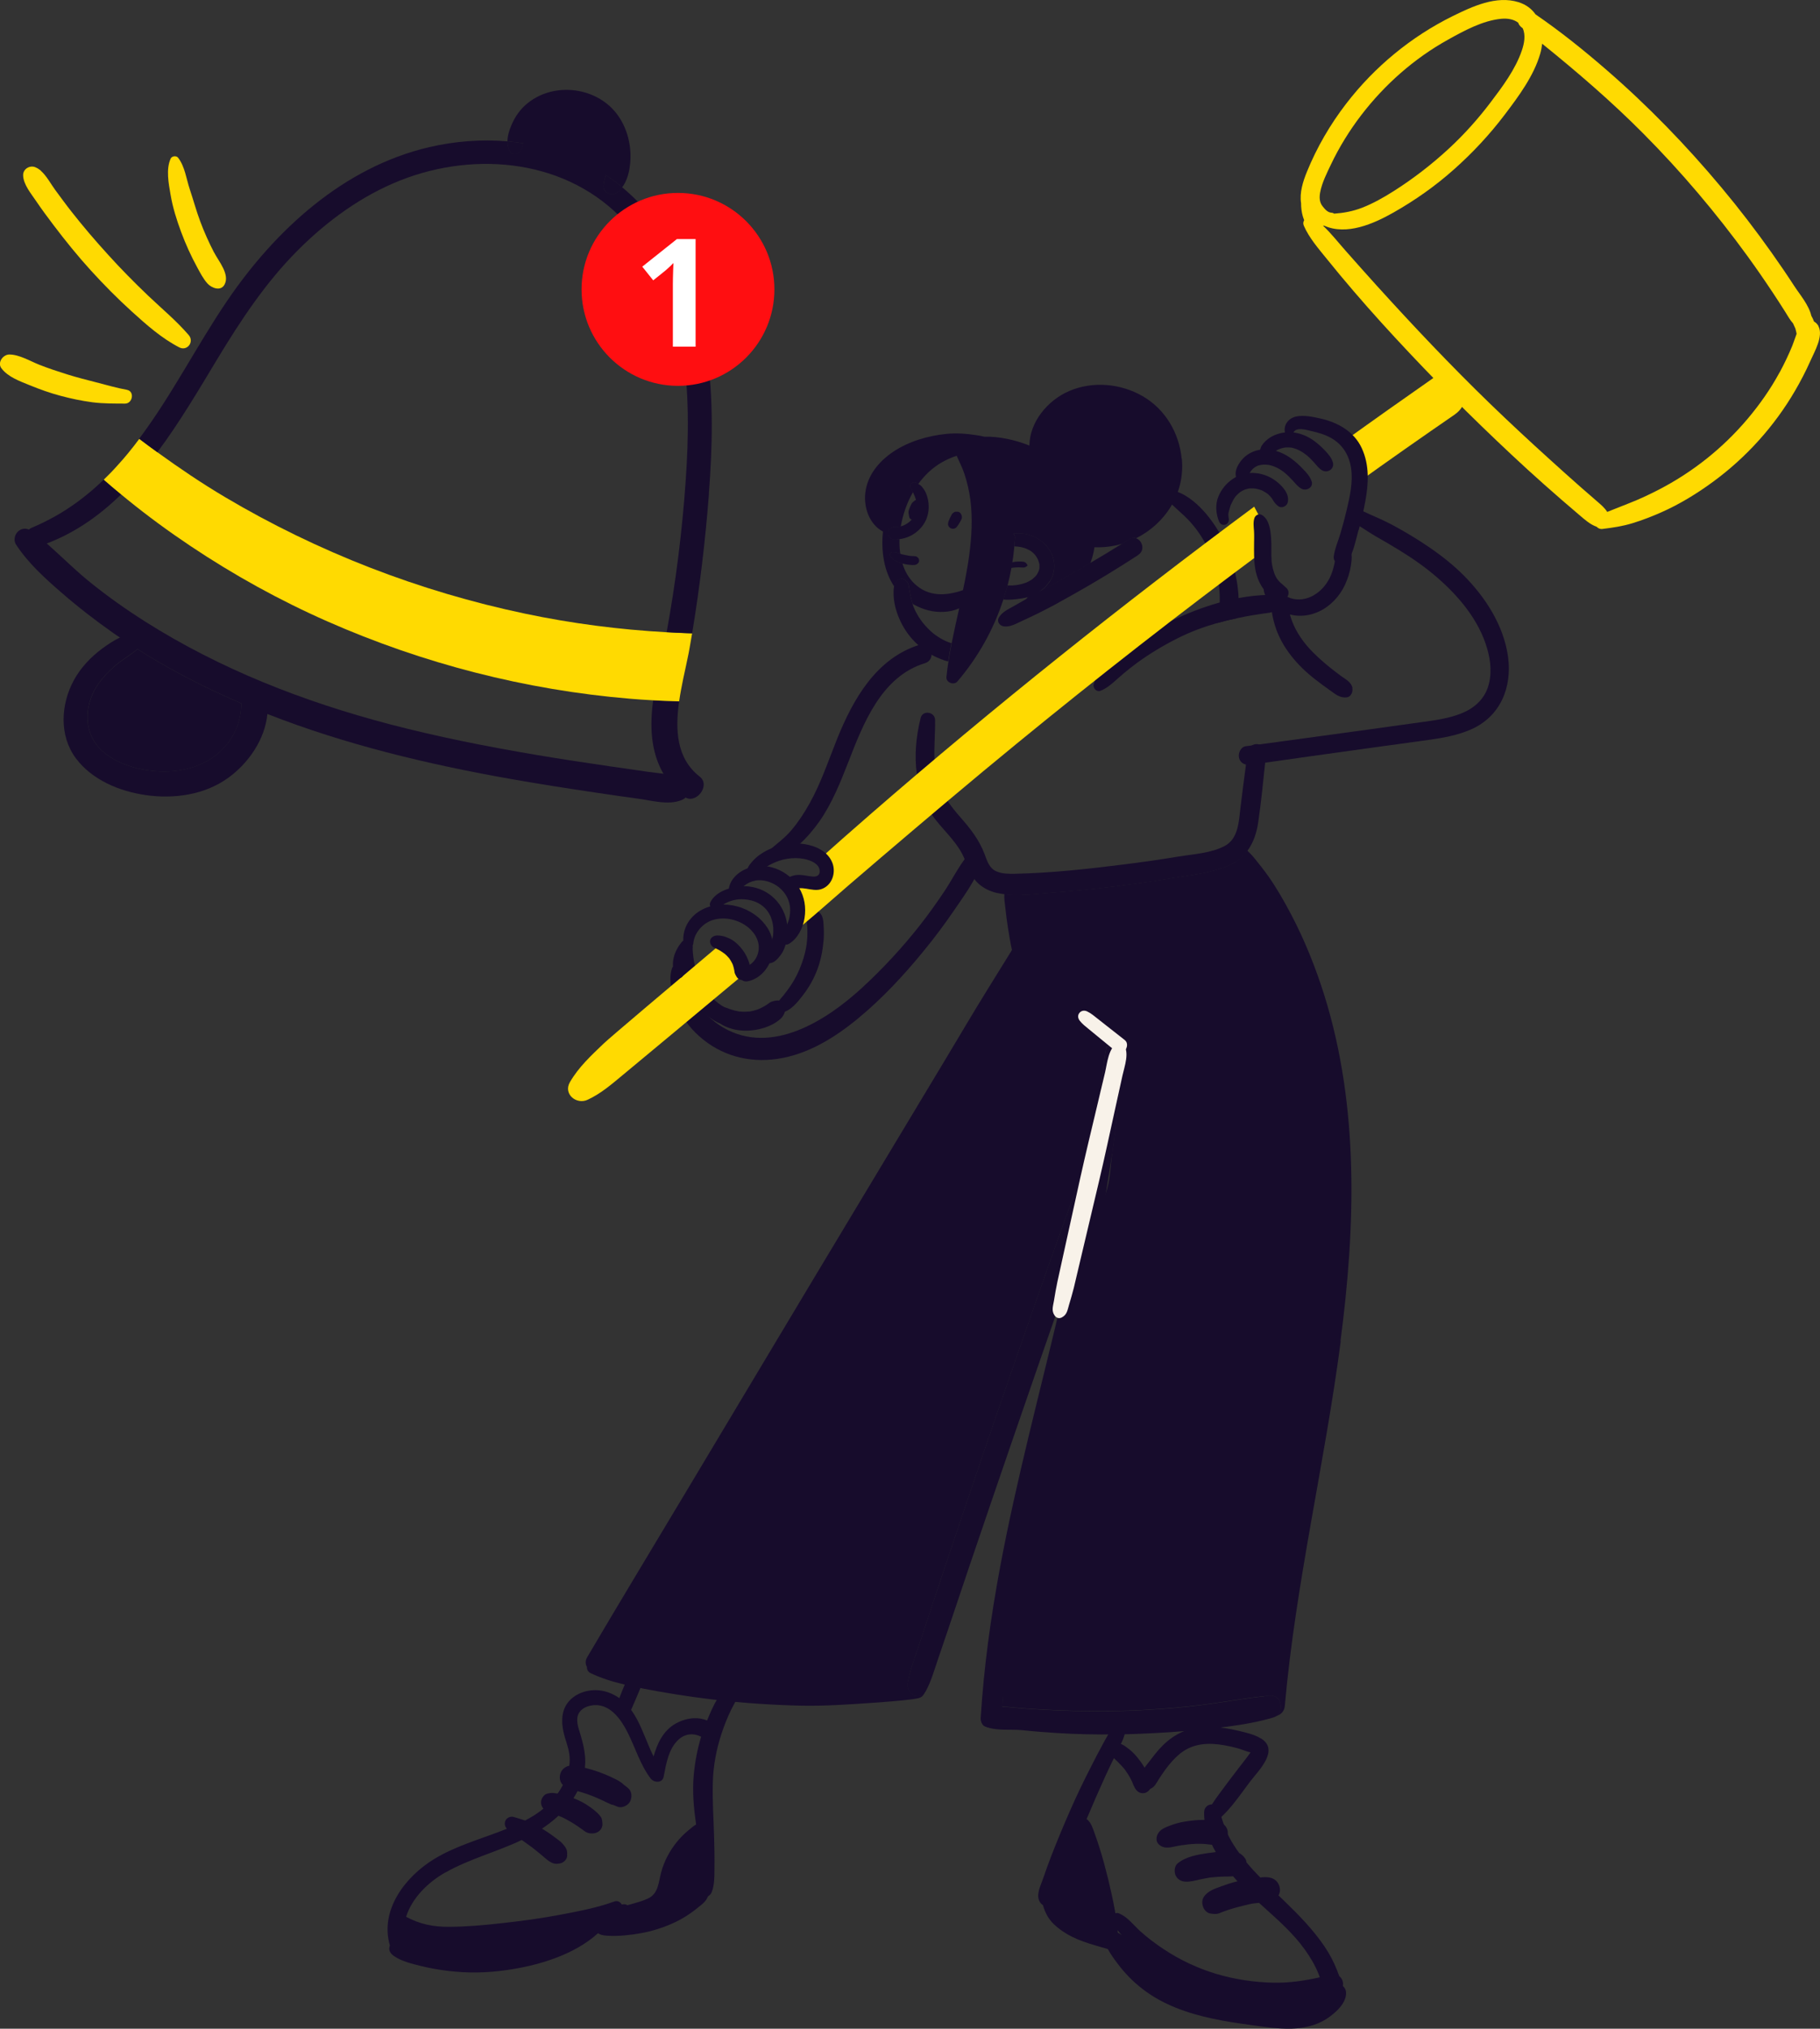 <?xml version="1.0" encoding="UTF-8"?> <svg xmlns="http://www.w3.org/2000/svg" width="604" height="673" viewBox="0 0 604 673" fill="none"><rect x="0" y="0" width="604" height="673" fill="#333333" stroke="none"/><g clip-path="url(#clip0_6192_44639)"><path d="M243.357 557.524C239.119 560.413 236.581 566.005 234.656 570.758C234.001 570.471 233.264 570.266 232.466 570.123C229.64 569.672 226.774 570.369 224.297 571.741C220.141 574.056 218.135 578.276 216.906 582.701C212.914 574.752 211.215 564.837 201.921 561.457C198.133 560.064 193.527 560.577 190.272 563.014C185.829 566.353 186.054 571.68 187.528 576.555C188.265 578.931 189.064 581.205 189.064 583.725C189.064 586.511 188.286 589.317 186.996 591.776C184.478 596.753 180.629 600.359 175.818 603.083C175.306 603.37 174.794 603.657 174.283 603.923C174.283 603.923 174.262 603.923 174.242 603.923C172.993 603.493 171.724 603.124 170.454 602.756C169.349 602.448 168.12 603.042 167.691 604.108C167.322 605.05 167.568 605.992 168.243 606.668C168.243 606.668 168.243 606.668 168.223 606.668C160.157 609.925 151.62 612.138 144.127 616.686C134.525 622.524 125.968 633.606 129.387 645.385C129.284 645.652 129.223 645.938 129.182 646.266C129.079 647.352 129.857 648.274 130.676 648.847C133.235 650.65 136.736 651.469 139.725 652.207C142.755 652.965 145.826 653.477 148.917 653.846C155.202 654.604 161.549 654.481 167.813 653.6C178.295 652.145 190.333 648.683 198.461 641.329C199.525 642.087 201.122 642.149 202.371 642.19C204.07 642.251 205.79 642.19 207.489 642.026C211.051 641.698 214.614 641.083 218.012 640.018C221.308 638.994 224.645 637.58 227.573 635.737C229.149 634.753 230.664 633.627 232.097 632.439C232.732 631.947 233.366 631.435 233.899 630.82C234.431 630.226 234.718 629.653 235.025 629.018C235.495 628.772 235.905 628.362 236.171 627.748C237.256 625.166 237.072 621.643 237.113 618.857C237.154 615.743 237.072 612.629 236.99 609.536C236.826 603.473 236.396 597.409 236.56 591.345C236.703 585.794 237.727 580.345 239.467 575.06C240.368 572.335 241.432 569.672 242.702 567.07C243.91 564.633 245.466 562.318 246.162 559.655C246.551 558.139 244.77 556.5 243.336 557.504L243.357 557.524ZM147.73 621.233C155.755 616.665 164.845 614.371 173.157 610.397C174.262 611.175 175.368 611.953 176.453 612.752C176.576 612.834 176.678 612.937 176.801 613.019C177.108 613.264 177.435 613.531 177.743 613.777C178.357 614.289 179.012 614.78 179.626 615.313C180.302 615.866 180.957 616.481 181.653 617.013C182.042 617.321 182.492 617.628 182.943 617.853C183.659 618.222 184.396 618.386 185.195 618.263C185.297 618.263 185.379 618.242 185.481 618.222C186.894 618.14 188.368 616.849 188.224 615.333C188.224 615.252 188.224 615.211 188.204 615.19C188.286 614.576 188.204 614.002 187.958 613.428C187.672 612.773 187.201 612.199 186.73 611.646C186.116 610.929 185.235 610.356 184.498 609.782C183.086 608.696 181.632 607.693 180.097 606.771C180.015 606.73 179.933 606.689 179.851 606.648C186.484 602.243 192.196 596.077 193.834 588.109C194.837 583.172 193.732 579.034 192.298 574.322C191.643 572.233 190.927 569.631 192.503 567.746C193.65 566.333 195.615 565.739 197.376 565.657C202.596 565.452 206.056 570.368 208.185 574.527C210.826 579.669 212.382 585.323 215.924 589.993C217.009 591.427 219.793 591.632 220.243 589.42C221.062 585.2 221.861 580.017 225.28 577.006C227.491 575.039 230.316 574.896 232.691 576.145C231.421 580.263 230.643 584.524 230.234 588.785C229.722 594.336 230.234 599.785 231.012 605.255C230.07 605.787 229.169 606.607 228.473 607.18C227.04 608.348 225.751 609.659 224.584 611.093C222.188 614.084 220.387 617.464 219.404 621.192C218.524 624.47 218.503 628.239 215.023 629.817C213.262 630.636 211.297 631.169 209.434 631.701C209.025 631.824 208.574 631.947 208.165 632.029C207.878 631.783 207.489 631.681 207.1 631.722C206.916 631.722 206.732 631.763 206.527 631.763C206.465 631.763 206.404 631.763 206.343 631.804C205.872 630.943 204.951 630.39 203.804 630.82C197.969 632.951 191.602 634.118 185.522 635.266C179.237 636.454 172.891 637.294 166.544 637.99C160.73 638.646 154.854 639.178 148.999 639.199C143.738 639.24 139.295 638.297 134.771 635.88C136.736 629.632 142.039 624.429 147.75 621.192L147.73 621.233Z" fill="#170C2C"></path><path d="M445.645 658.885C445.911 657.656 445.44 656.304 444.457 655.566C444.212 654.87 443.966 654.194 443.72 653.6C442.615 650.773 441.182 648.089 439.462 645.569C435.798 640.182 431.232 635.491 426.585 630.984C425.827 630.247 425.05 629.509 424.292 628.772C424.62 628.219 424.804 627.583 424.783 626.867C424.702 625.064 423.596 623.486 421.835 622.974C420.73 622.647 419.481 622.688 418.232 622.831C416.656 621.233 415.1 619.553 413.667 617.812C413.626 617.341 413.483 616.87 413.175 616.46C412.582 615.641 411.968 615.108 411.272 614.739C411.272 614.739 411.272 614.739 411.251 614.719C410.023 613.059 408.917 611.318 407.955 609.516C406.42 606.627 405.56 603.493 404.598 600.379C403.738 597.655 399.746 598.187 399.623 601.055C399.459 605.644 401.138 610.294 403.472 614.391C402.653 614.493 401.813 614.596 400.994 614.719C397.514 615.231 393.645 615.866 390.84 618.14C389.755 619.021 389.612 620.844 390.103 622.032C390.676 623.384 391.905 624.142 393.358 624.224C395.016 624.326 396.736 623.814 398.333 623.466C399.111 623.302 399.889 623.159 400.667 623.015C400.974 622.974 401.363 622.851 401.67 622.851C400.646 622.851 401.854 622.851 402.079 622.81C403.533 622.647 404.986 622.544 406.46 622.524C407.341 622.524 408.303 622.524 409.224 622.442C409.695 623.015 410.187 623.568 410.698 624.121C410.555 624.162 410.412 624.183 410.268 624.203C408.651 624.593 407.054 625.125 405.498 625.699C403.287 626.518 400.872 627.215 399.5 629.284C398.272 631.107 399.397 634.467 401.731 634.794C402.653 634.917 403.512 635.061 404.434 634.774C404.761 634.671 405.089 634.507 405.396 634.385C406.153 634.098 406.911 633.831 407.668 633.565C409.204 633.053 410.76 632.643 412.316 632.254C413.851 631.885 415.489 631.435 417.065 631.332C416.042 631.394 417.188 631.332 417.331 631.312C417.495 631.312 417.659 631.271 417.843 631.25C418.376 631.742 418.908 632.213 419.44 632.705C424.251 637.048 429.205 641.411 432.993 646.696C434.753 649.154 436.33 651.756 437.476 654.562C437.681 655.013 437.845 655.464 437.988 655.955C432.972 657.062 428.12 657.82 422.838 657.738C416.369 657.635 409.777 656.652 403.553 654.788C397.371 652.924 391.516 650.158 386.152 646.594C383.47 644.812 380.87 642.865 378.475 640.714C376.243 638.707 374.073 635.737 371.207 634.692C370.818 634.548 370.429 634.589 370.163 634.733C370.101 634.344 370.04 633.913 369.958 633.524C369.344 630.103 368.545 626.703 367.747 623.302C366.908 619.901 366.007 616.542 364.963 613.203C364.471 611.605 363.919 609.987 363.345 608.409C362.752 606.771 362.24 604.927 360.95 603.718C360.848 603.616 360.725 603.534 360.602 603.472C362.608 598.699 364.676 593.947 366.826 589.235C367.993 586.716 369.201 584.196 370.408 581.717C371.514 579.402 373.07 576.862 373.459 574.322C373.766 572.396 371.719 571.003 370.183 572.396C368.259 574.097 367.01 576.76 365.782 578.993C364.512 581.287 363.325 583.622 362.138 585.958C359.599 590.895 357.204 595.893 354.972 600.994C352.823 605.91 350.755 610.868 348.81 615.886C347.889 618.345 346.967 620.803 346.128 623.302C345.289 625.76 343.63 628.669 345.186 631.107C345.412 631.435 345.739 631.762 346.108 631.988C346.804 634.385 347.848 636.495 349.649 638.236C351.451 639.977 353.56 641.411 355.812 642.517C358.248 643.726 360.827 644.586 363.407 645.344C364.758 645.733 366.089 646.143 367.46 646.512C367.522 646.512 367.563 646.553 367.624 646.553C368.545 648.212 369.671 649.789 370.736 651.203C373.152 654.46 375.956 657.348 379.15 659.807C385.927 665.071 394.197 667.919 402.509 669.681C406.665 670.582 410.862 671.196 415.059 671.77C419.563 672.385 424.149 673.122 428.714 672.979C432.768 672.835 436.883 671.934 440.322 669.681C443.045 667.898 446.955 664.539 446.709 660.913C446.648 660.053 446.28 659.377 445.706 658.885H445.645ZM372.251 641.964C371.882 641.636 371.432 641.37 370.961 641.124C370.961 640.858 370.92 640.592 370.9 640.325C371.309 640.878 371.78 641.431 372.251 641.944V641.964Z" fill="#170C2C"></path><path d="M296.789 178.978C295.684 178.916 294.742 178.076 294.742 176.929C294.742 175.782 295.663 174.84 296.789 174.86C297.567 174.86 298.263 174.819 298.919 174.635C298.919 174.717 298.919 174.799 298.878 174.881C298.652 176.171 298.53 177.503 298.489 178.855C297.915 178.957 297.363 178.978 296.789 178.957V178.978Z" fill="#170C2C"></path><path d="M297.322 186.087C296.605 185.759 296.052 185.165 295.623 184.632C295.049 183.936 295.582 182.994 296.482 183.157C296.585 183.157 296.667 183.157 296.749 183.198C296.83 183.198 296.871 183.239 296.871 183.198C297.097 183.198 297.301 183.26 297.506 183.321C297.813 183.403 298.1 183.465 298.386 183.567C298.53 183.608 298.653 183.649 298.775 183.69C298.939 184.796 299.164 185.862 299.512 186.927C299.512 186.927 299.451 186.927 299.43 186.927C298.714 186.701 297.997 186.415 297.342 186.087H297.322Z" fill="#170C2C"></path><path d="M302.398 198.891C302.521 199.362 302.665 199.833 302.808 200.304C300.228 198.809 298.242 196.842 296.707 194.568C296.953 193.483 297.485 192.581 298.693 192.09C299.512 191.782 300.494 192.417 300.965 193.032C301.518 193.749 301.6 194.732 301.702 195.593C301.825 196.535 302.112 197.826 302.398 198.891Z" fill="#170C2C"></path><path d="M304.733 160.603C304.098 161.484 303.525 162.365 302.993 163.286C302.788 162.815 302.583 162.324 302.297 161.893C301.601 160.808 302.972 159.579 304.016 160.173C304.262 160.316 304.487 160.459 304.733 160.582V160.603Z" fill="#170C2C"></path><path d="M305.49 167.221C305.449 167.016 305.388 166.832 305.326 166.647C305.224 166.278 304.917 165.971 304.548 165.869C304.139 165.746 303.791 165.889 303.463 166.156C303.381 166.217 303.115 166.483 303.422 166.196C303.279 166.34 303.095 166.422 302.952 166.565C302.706 166.791 302.522 167.077 302.378 167.385C302.153 167.897 301.867 168.409 301.703 168.941C301.6 169.249 301.498 169.597 301.498 169.925C301.498 170.253 301.6 170.601 301.641 170.908C301.662 171.072 301.682 171.256 301.723 171.42C301.785 171.85 302.092 172.219 302.501 172.342C302.952 172.465 303.382 172.26 303.709 171.953C303.852 171.83 303.975 171.687 304.119 171.564C304.364 171.338 304.63 171.113 304.794 170.806C304.937 170.539 305.06 170.171 305.163 169.884C305.306 169.474 305.367 169.003 305.47 168.573C305.511 168.347 305.572 168.102 305.593 167.876C305.593 167.651 305.552 167.446 305.511 167.221H305.49Z" fill="#170C2C"></path><path d="M307.537 171.952C306.063 175.721 302.481 178.404 298.489 178.855C297.915 178.958 297.363 178.978 296.789 178.958C295.684 178.896 294.742 178.056 294.742 176.909C294.742 175.762 295.663 174.819 296.789 174.84C297.567 174.84 298.263 174.799 298.919 174.615C299.676 174.43 300.372 174.123 301.068 173.652C301.621 173.304 302.153 172.832 302.583 172.32C303.095 171.747 303.504 171.091 303.811 170.354C304.282 169.207 304.385 167.547 304.098 166.257C304.057 166.093 304.037 165.949 303.975 165.826C303.811 165.171 303.586 164.618 303.32 164.065C303.197 163.798 303.075 163.532 302.972 163.245C302.767 162.774 302.563 162.283 302.276 161.852C301.58 160.767 302.952 159.538 303.996 160.132C304.241 160.275 304.467 160.418 304.712 160.541C304.917 160.644 305.101 160.767 305.306 160.869C305.838 161.217 306.268 161.852 306.637 162.365C307.23 163.225 307.619 164.311 307.865 165.314C308.397 167.445 308.336 169.801 307.537 171.89V171.952Z" fill="#170C2C"></path><path d="M319.084 170.867C318.941 170.498 318.736 170.13 318.367 169.925C318.06 169.761 317.712 169.72 317.385 169.761C317.057 169.72 316.709 169.822 316.463 170.048C316.136 170.253 315.89 170.56 315.726 170.908C315.624 171.133 315.501 171.338 315.399 171.564C315.235 171.912 315.051 172.24 314.928 172.608C314.846 172.854 314.744 173.1 314.662 173.325C314.662 173.325 314.682 173.325 314.703 173.325C314.621 173.612 314.58 173.899 314.662 174.206C314.764 174.595 315.071 175.005 315.419 175.189C315.808 175.394 316.279 175.497 316.689 175.353C316.811 175.292 316.955 175.251 317.078 175.189C317.323 175.046 317.528 174.841 317.671 174.595C317.815 174.391 317.958 174.206 318.101 174.001C318.245 173.796 318.367 173.571 318.49 173.346C318.613 173.141 318.736 172.916 318.859 172.711C319.063 172.362 319.227 171.994 319.227 171.564C319.227 171.256 319.166 171.092 319.084 170.847V170.867Z" fill="#170C2C"></path><path d="M361.811 186.782C360.992 188.974 359.866 191.125 358.392 193.092C355.178 197.394 350.223 201.511 344.798 202.412C342.464 202.802 339.475 201.204 340.704 198.623C340.765 198.5 340.826 198.377 340.908 198.274C340.949 198.213 340.99 198.151 341.052 198.09C341.85 196.963 343.283 196.697 344.552 196.308C344.819 196.226 345.044 196.123 345.289 196.021C345.535 195.939 345.76 195.837 345.986 195.734C346.743 195.406 347.46 194.997 348.176 194.546C348.217 194.546 348.238 194.505 348.258 194.485C349.793 193.665 351.329 192.825 352.844 191.965C355.853 190.265 358.863 188.544 361.831 186.762L361.811 186.782Z" fill="#170C2C"></path><path d="M348.421 192.745C347.581 194.077 346.496 195.183 345.247 196.043C345.084 196.187 344.92 196.31 344.736 196.392C344.121 196.74 343.507 197.068 342.893 197.416C342.565 197.559 342.238 197.703 341.91 197.805C341.624 197.908 341.358 198.01 341.05 198.092C339.781 198.461 338.43 198.645 337.12 198.788C335.769 198.932 334.335 199.034 332.943 198.87C333.455 197.354 333.906 195.777 334.335 194.22C334.929 194.22 335.502 194.22 336.035 194.22C337.447 194.118 338.819 193.892 340.17 193.401C340.17 193.401 340.477 193.298 340.58 193.257C340.661 193.216 340.846 193.134 340.887 193.114C341.153 192.991 341.398 192.848 341.665 192.725C341.931 192.561 342.156 192.417 342.422 192.254C342.504 192.192 342.586 192.131 342.647 192.09C342.688 192.049 342.811 191.946 342.832 191.926C343.098 191.701 343.323 191.496 343.569 191.25C343.61 191.209 343.855 190.922 343.958 190.799C343.958 190.758 343.998 190.738 343.998 190.738C344.121 190.533 344.265 190.369 344.347 190.164C344.387 190.082 344.633 189.57 344.654 189.57C344.776 189.283 344.817 189.017 344.92 188.71C344.92 188.669 344.92 188.546 344.961 188.484C344.961 188.402 344.961 188.32 344.961 188.239C344.961 187.931 344.961 187.665 344.961 187.378C344.961 187.337 344.94 187.276 344.94 187.214C344.94 187.112 344.899 187.009 344.879 186.927C344.797 186.559 344.674 186.21 344.551 185.862C344.551 185.862 344.551 185.78 344.49 185.698C344.449 185.616 344.367 185.453 344.347 185.412C344.224 185.145 344.06 184.899 343.917 184.654C343.855 184.551 343.773 184.428 343.712 184.346C343.712 184.346 343.698 184.326 343.671 184.285C343.671 184.285 343.671 184.285 343.63 184.244C343.405 183.978 343.2 183.732 342.954 183.506C342.893 183.445 342.524 183.117 342.524 183.117C342.074 182.748 341.542 182.441 341.01 182.216C339.781 181.601 338.205 181.294 336.628 181.253C336.71 180.311 336.792 179.348 336.833 178.406C336.874 177.812 336.669 177.34 336.362 177.013C338.43 176.767 340.498 176.972 342.463 177.73C345.636 178.959 348.154 181.335 349.342 184.551C350.304 187.235 349.997 190.287 348.502 192.704L348.421 192.745Z" fill="#170C2C"></path><path d="M377.021 178.549C375.527 179.307 373.991 179.921 372.395 180.393C373.213 179.901 373.991 179.409 374.79 178.897C375.588 178.406 376.346 178.324 377.021 178.549Z" fill="#170C2C"></path><path d="M315.748 213.374C315.359 215.381 314.99 217.368 314.683 219.396C314.478 219.396 314.294 219.335 314.089 219.274C313.782 219.212 313.455 219.11 313.148 218.987C312.39 218.72 311.633 218.413 310.896 218.085C309.606 217.512 308.357 216.795 307.211 215.975C304.611 214.132 302.379 211.919 300.619 209.256C298.981 206.778 297.732 203.951 297.056 201.062C296.708 199.546 296.524 197.969 296.545 196.433C296.545 195.777 296.585 195.142 296.729 194.568C296.974 193.483 297.507 192.581 298.715 192.09C299.533 191.782 300.516 192.417 300.987 193.032C301.54 193.749 301.622 194.732 301.724 195.593C301.847 196.535 302.133 197.826 302.42 198.891C302.543 199.362 302.686 199.833 302.83 200.304C303.055 201.021 303.3 201.697 303.567 202.209C304.119 203.398 304.774 204.545 305.532 205.61C305.716 205.876 305.9 206.122 306.085 206.368C306.167 206.47 306.453 206.819 306.453 206.819C306.863 207.331 307.313 207.822 307.763 208.294C308.562 209.133 309.749 210.199 310.363 210.608C311.428 211.366 312.534 212.042 313.741 212.616C313.803 212.616 314.253 212.841 314.315 212.862C314.581 212.964 314.847 213.067 315.134 213.169C315.338 213.251 315.563 213.333 315.789 213.394L315.748 213.374Z" fill="#170C2C"></path><path d="M377.799 184.08C370.654 188.73 363.366 193.175 355.934 197.334C352.27 199.382 348.605 201.431 344.859 203.295C342.914 204.258 340.948 205.18 338.983 206.081C337.182 206.921 335.237 208.048 333.21 207.802C331.777 207.638 330.692 206.245 331.511 204.831C332.555 203.07 334.418 202.189 336.158 201.226C337.673 200.366 339.188 199.505 340.703 198.645C341.051 198.42 341.44 198.235 341.788 198.03C342.136 197.826 342.525 197.641 342.873 197.436C343.487 197.088 344.101 196.76 344.715 196.433C345.125 196.187 345.534 195.982 345.923 195.757C346.66 195.367 347.397 194.958 348.114 194.568C348.155 194.568 348.175 194.527 348.196 194.507C349.731 193.688 351.267 192.848 352.782 191.987C355.791 190.287 358.801 188.566 361.769 186.784C365.311 184.715 368.832 182.585 372.333 180.393C373.152 179.901 373.93 179.409 374.728 178.897C375.527 178.406 376.284 178.324 376.96 178.549C379.048 179.164 380.174 182.503 377.738 184.08H377.799Z" fill="#170C2C"></path><path d="M411.046 198.398C411.107 200.713 410.964 202.967 410.554 205.077C408.302 205.548 406.071 206.08 403.839 206.715C404.658 204.564 404.74 201.942 404.781 199.853V199.668C404.965 193.134 403.327 186.496 400.277 180.74C398.762 177.872 396.899 175.189 394.688 172.812C392.416 170.334 389.713 168.347 387.482 165.868C386.212 164.495 387.441 162.099 389.345 162.652C396.817 164.782 402.734 172.73 406.153 179.388C408.63 184.264 410.8 191.515 411.046 198.398Z" fill="#170C2C"></path><path d="M421.241 203.273C417.617 203.765 414.055 204.318 410.554 205.076C408.302 205.547 406.071 206.08 403.839 206.715C399.438 207.985 395.138 209.562 390.901 211.693C390.696 211.795 390.512 211.898 390.307 212C385.803 214.274 381.442 216.916 377.368 219.887C375.874 220.972 374.4 222.14 372.967 223.349C372.352 223.861 371.759 224.373 371.165 224.906C369.363 226.524 367.46 228.306 365.187 229.167C364.552 229.412 363.938 229.167 363.508 228.777C363.037 228.306 362.771 227.61 362.976 226.954C364.041 223.308 367.439 220.194 370.756 217.633C372.045 216.63 373.315 215.687 374.42 214.847C378.842 211.447 383.53 208.497 388.526 206.08C393.623 203.601 399.151 201.43 404.822 199.852C406.89 199.279 408.978 198.807 411.066 198.398C414.464 197.763 417.883 197.394 421.261 197.333C425.212 197.271 424.926 202.782 421.261 203.273H421.241Z" fill="#170C2C"></path><path d="M420.177 249.918C420.075 250.943 419.952 251.987 419.87 253.012C419.195 259.567 418.519 266.163 417.577 272.677C417.066 276.242 415.98 279.54 413.995 282.223C412.991 283.637 411.743 284.846 410.207 285.849C409.552 286.259 408.877 286.669 408.119 286.997C402.51 289.578 395.958 290.172 389.96 291.175C383.306 292.302 376.632 293.265 369.917 294.084C362.895 294.965 355.832 295.641 348.769 296.174C345.637 296.42 342.382 296.788 339.127 296.891C337.161 296.952 335.257 296.891 333.374 296.645C332.514 296.543 331.695 296.399 330.856 296.235C328.235 295.641 325.738 294.351 323.936 292.343C323.711 292.097 323.527 291.872 323.342 291.626C321.848 289.639 321.09 287.324 320.128 285.03C320.087 284.948 320.067 284.866 320.026 284.784C317.958 279.786 313.761 276.119 310.486 271.94C310.035 271.366 309.605 270.772 309.216 270.178C306.534 266.143 304.979 261.615 304.283 256.883C303.402 250.697 304.016 244.223 305.531 238.18C306.207 235.456 310.261 236.111 310.322 238.815C310.404 243.22 309.933 247.583 310.138 251.946C310.199 253.708 310.383 255.449 310.772 257.211C311.489 260.427 312.799 263.172 314.498 265.712C315.727 267.597 317.18 269.359 318.757 271.161C322.053 274.91 324.96 278.598 326.741 283.33C327.601 285.583 328.256 287.98 330.631 289.045C332.576 289.905 334.827 289.905 336.895 289.864C348.851 289.598 360.909 288.287 372.783 286.792C378.864 286.034 384.944 285.173 390.984 284.17C395.958 283.35 401.998 283.043 406.502 280.605C410.965 278.208 411.128 272.534 411.661 268.048C412.234 263.234 412.869 258.42 413.503 253.606C413.667 252.377 413.831 251.147 413.995 249.918C414.138 248.833 414.629 247.829 415.489 247.276C415.489 247.276 415.53 247.276 415.551 247.276C415.98 246.989 416.451 246.846 417.066 246.846C417.332 246.846 417.536 246.886 417.803 246.989H417.843C419.133 247.337 420.3 248.546 420.136 249.939L420.177 249.918Z" fill="#170C2C"></path><path d="M321.029 283.862C318.122 287.468 316.013 291.77 313.434 295.641C310.813 299.575 308.049 303.426 305.122 307.154C299.369 314.447 293.043 321.268 286.205 327.578C274.372 338.496 256.049 350.275 239.999 340.873C236.457 338.804 233.427 335.874 231.155 332.474C228.678 328.786 227.511 324.771 225.525 320.859C224.972 319.752 223.375 320.142 223.027 321.186C221.717 325.242 223.007 329.585 224.563 333.396C226.159 337.329 228.903 340.955 232.056 343.761C239.282 350.193 248.434 352.672 257.953 351.279C268.046 349.804 276.972 344.273 284.731 337.882C292.695 331.327 299.86 323.624 306.391 315.655C310.015 311.251 313.434 306.683 316.648 301.971C319.903 297.198 323.731 292.036 325.676 286.566C326.577 284.026 322.749 281.691 321.029 283.862Z" fill="#170C2C"></path><path d="M240.878 334.42C237.377 332.514 234.531 329.605 232.627 326.021C230.805 322.559 229.987 318.277 229.843 314.365C229.782 312.562 227.366 312.316 226.793 313.955C223.435 323.46 229.536 334.686 238.114 339.172C239.424 339.848 241.083 339.5 241.861 338.189C242.598 336.939 242.188 335.157 240.878 334.44V334.42Z" fill="#170C2C"></path><path d="M273.369 307.789C273.267 306.109 273.328 303.897 271.936 302.709C270.769 301.726 269.07 301.808 268.231 303.18C267.391 304.553 267.821 306.048 267.903 307.543C267.985 308.998 267.964 310.432 267.842 311.886C267.616 314.611 266.941 317.294 265.999 319.835C265.078 322.334 263.911 324.73 262.416 326.943C261.638 328.09 260.82 329.217 259.939 330.282C258.997 331.429 257.994 332.412 257.503 333.846C257.053 335.157 258.404 336.059 259.53 335.874C262.437 335.403 264.955 332.146 266.634 329.934C268.579 327.373 270.175 324.546 271.281 321.535C272.366 318.585 273.001 315.471 273.287 312.337C273.431 310.821 273.451 309.285 273.369 307.769V307.789Z" fill="#170C2C"></path><path d="M247.696 322.478C230.355 336.961 209.125 354.598 206.771 356.545C202.963 359.699 199.462 362.772 194.999 364.841C191.294 366.562 186.831 362.915 189.144 358.982C192.051 353.963 196.166 350.194 200.322 346.199C202.554 344.069 222.535 327.23 239.568 312.85C242.721 316.66 246.938 322.191 247.696 322.498V322.478Z" fill="#FFDA01"></path><path d="M418.58 172.587L419.624 182.604C391.699 203.294 364.287 224.681 337.427 246.682C322.277 259.075 307.332 271.735 292.449 284.415C285.079 290.684 277.749 297.014 270.482 303.385C269.499 304.266 264.934 308.055 258.689 313.279L263.152 307.892L265.404 298.468L263.071 292.937C263.521 292.548 263.849 292.261 264.033 292.077C264.115 291.995 264.217 291.913 264.299 291.831L267.206 293.224L273.43 292.159V286.894L271.301 285.604C277.135 280.4 282.97 275.218 288.866 270.117C329.913 234.452 372.517 200.488 416.225 168.08L418.58 172.546V172.587Z" fill="#FFDA01"></path><path d="M482.863 137.454C471.849 145.034 460.876 152.716 449.984 160.541C450.476 157.755 450.988 154.867 450.988 154.621C450.988 154.252 447.61 148.783 446.074 146.365C455.921 139.277 465.83 132.271 475.78 125.327C478.912 123.156 483.58 124.774 485.381 127.847C487.388 131.288 485.975 135.283 482.843 137.454H482.863Z" fill="#FFDA01"></path><path d="M603.509 108.202C603.181 107.567 602.649 107.014 602.014 106.666C601.768 105.99 601.461 105.355 601.113 104.74C600.294 101.176 597.346 97.775 595.463 94.887C593.027 91.138 590.509 87.451 587.909 83.784C582.647 76.368 577.12 69.157 571.285 62.192C559.636 48.242 546.902 35.111 533.165 23.209C525.631 16.674 517.831 10.406 509.601 4.772C508.332 2.97 506.49 1.515 503.93 0.716C496.601 -1.578 488.637 2.13 482.148 5.325C468.349 12.126 456.168 22.164 446.771 34.373C441.469 41.256 437.026 48.877 433.751 56.928C432.42 60.164 431.233 63.892 431.785 67.416C431.785 68.85 431.949 70.304 432.338 71.677C432.481 72.148 432.625 72.599 432.809 73.049C432.502 73.561 432.4 74.197 432.707 74.893C434.467 78.929 437.497 82.391 440.241 85.791C443.168 89.438 446.178 93.022 449.228 96.587C455.226 103.593 461.43 110.394 467.756 117.113C480.305 130.428 493.326 143.273 506.817 155.646C510.604 159.108 514.453 162.508 518.343 165.888C520.288 167.568 522.233 169.248 524.198 170.907C526.061 172.485 527.679 173.959 529.89 174.758C530.36 175.25 530.995 175.578 531.794 175.475C535.233 175.045 538.406 174.595 541.764 173.57C544.978 172.587 548.151 171.358 551.222 170.006C557.323 167.322 563.116 163.778 568.48 159.845C579.474 151.794 588.768 141.511 595.647 129.752C597.551 126.495 599.291 123.156 600.827 119.694C602.178 116.642 605.167 111.541 603.509 108.263V108.202ZM438.132 63.77C438.726 60.574 440.343 57.44 441.715 54.531C444.478 48.754 447.856 43.284 451.746 38.204C459.526 28.043 469.373 19.358 480.571 13.151C485.915 10.18 492.077 6.8 498.28 6.227C500.266 6.042 502.354 6.37 503.849 7.538C504.012 8.07 504.36 8.603 504.934 9.054C505.056 9.156 505.179 9.259 505.323 9.361C506.408 11.655 505.814 14.523 505.036 16.797C502.907 23.025 498.649 28.719 494.718 33.902C490.541 39.433 485.894 44.616 480.817 49.307C475.146 54.551 468.984 59.304 462.453 63.442C459.116 65.552 455.677 67.498 451.992 68.932C448.962 70.1 445.932 70.653 442.779 70.878C442.554 70.714 442.267 70.591 441.919 70.571C440.63 70.489 439.811 69.526 439.012 68.543C437.845 67.15 437.804 65.49 438.132 63.749V63.77ZM590.591 123.525C587.602 129.056 583.937 134.259 579.883 139.053C571.694 148.722 561.683 156.67 550.444 162.467C547.332 164.065 544.179 165.561 540.924 166.831C538.427 167.814 535.909 168.838 533.39 169.821C532.51 168.428 531.323 167.445 530.012 166.318C528.17 164.741 526.348 163.143 524.546 161.566C521.148 158.575 517.77 155.543 514.412 152.491C507.677 146.407 501.044 140.241 494.534 133.952C481.493 121.333 469.045 108.161 456.864 94.723C453.404 90.912 450.006 87.061 446.587 83.21C444.151 80.465 441.776 77.413 439.053 74.852C439.196 74.852 439.34 74.873 439.483 74.873C446.874 78.191 455.861 74.237 462.371 70.55C469.578 66.474 476.354 61.701 482.537 56.19C488.719 50.7 494.39 44.616 499.386 38.02C503.951 31.997 509.008 25.196 511.137 17.862C511.464 16.756 511.669 15.629 511.792 14.503C523.441 23.905 534.762 33.636 545.326 44.268C557.937 56.948 569.545 70.653 580.047 85.115C582.913 89.069 585.698 93.104 588.4 97.181C589.792 99.27 591.164 101.401 592.494 103.511C593.334 104.863 594.071 106.194 595.054 107.28C595.32 107.854 595.586 108.427 595.831 109.001C595.995 109.575 596.139 110.169 596.241 110.742C595.729 112.053 595.32 113.426 594.808 114.696C593.58 117.707 592.167 120.637 590.631 123.504L590.591 123.525Z" fill="#FFDA01"></path><path d="M423.412 159.558C421.385 158.001 418.908 157.1 416.369 156.915C411.128 156.526 406.419 159.886 404.393 164.597C403.267 167.199 403.492 170.231 404.495 172.853C404.822 173.713 405.6 174.328 406.563 174.082C407.484 173.836 407.955 172.914 407.791 172.013C407.607 171.132 407.586 170.6 407.791 169.76C407.893 169.35 408.037 168.94 408.139 168.51C408.2 168.264 408.282 168.018 408.364 167.773C408.426 167.629 408.671 167.035 408.487 167.445C408.897 166.584 409.306 165.724 409.859 164.946C409.92 164.864 410.043 164.7 410.084 164.659C410.186 164.536 410.309 164.393 410.432 164.27C410.76 163.921 411.128 163.614 411.497 163.307C411.578 163.245 411.681 163.163 411.763 163.122C411.947 163 412.131 162.897 412.315 162.795C412.5 162.692 412.704 162.59 412.909 162.508C412.909 162.508 412.95 162.487 412.991 162.467C413.073 162.446 413.196 162.385 413.216 162.385C413.667 162.242 414.137 162.139 414.608 162.037C414.67 162.037 414.67 162.037 414.711 162.016C414.731 162.016 414.752 162.016 414.834 162.016C415.079 162.016 415.345 161.996 415.591 162.016C415.837 162.016 416.103 162.016 416.348 162.057C416.451 162.057 416.615 162.098 416.676 162.098C417.086 162.18 417.495 162.262 417.904 162.385C418.109 162.446 418.314 162.528 418.519 162.59C418.56 162.59 418.6 162.61 418.641 162.631C418.682 162.631 418.723 162.651 418.764 162.672C418.764 162.672 418.805 162.672 418.826 162.692C418.826 162.692 418.812 162.692 418.785 162.692C419.215 162.918 419.624 163.122 420.034 163.389C420.259 163.532 420.463 163.676 420.668 163.819C420.668 163.819 420.689 163.819 420.709 163.839C420.771 163.901 420.996 164.106 420.996 164.106C421.364 164.454 421.712 164.843 422.04 165.232C422.04 165.232 422.06 165.253 422.081 165.294C422.122 165.355 422.204 165.499 422.224 165.519C422.367 165.745 422.47 165.97 422.613 166.175C423.063 166.892 423.575 167.445 424.251 167.936C425.336 168.735 427.035 167.957 427.342 166.728C428.079 163.839 425.541 161.176 423.412 159.538V159.558Z" fill="#170C2C"></path><path d="M418.642 162.651C418.642 162.651 418.54 162.63 418.806 162.712C418.806 162.712 418.806 162.712 418.786 162.712C418.745 162.712 418.704 162.671 418.663 162.671L418.642 162.651Z" fill="#170C2C"></path><path d="M435.307 159.722C434.754 158.001 433.567 156.793 432.338 155.502C431.233 154.334 430.025 153.249 428.756 152.286C426.299 150.422 423.208 149.111 420.075 149.049C417.209 148.988 414.302 150.135 412.357 152.265C411.395 153.331 410.576 154.601 410.208 155.994C409.86 157.325 410.105 159.353 411.395 160.111C411.989 160.459 412.685 160.357 413.197 159.927C413.954 159.292 414.241 158.104 414.589 157.264C414.855 156.608 415.305 155.953 415.94 155.4C416.472 154.928 417.23 154.519 417.864 154.355C418.868 154.089 419.994 154.068 421.017 154.232C422.921 154.56 424.764 155.564 426.279 156.772C427.261 157.571 428.162 158.493 429.022 159.415C429.964 160.439 430.721 161.504 431.99 162.16C433.587 162.979 435.942 161.689 435.307 159.702V159.722Z" fill="#170C2C"></path><path d="M442.369 153.516C441.959 151.897 440.854 150.689 439.748 149.5C438.745 148.415 437.64 147.431 436.473 146.53C434.2 144.768 431.477 143.601 428.611 143.396C426.236 143.232 423.636 143.826 421.61 145.076C420.525 145.752 419.46 146.694 418.764 147.78C418.109 148.783 418.006 150.197 417.843 151.365C417.72 152.143 418.518 152.86 419.214 152.942C420.054 153.044 420.668 152.573 420.975 151.815C421.016 151.733 421.18 151.283 421.077 151.508C420.975 151.569 420.975 151.549 421.077 151.467C421.241 151.344 421.425 151.221 421.589 151.078C421.917 150.832 422.183 150.545 422.49 150.258C423.043 149.746 423.657 149.378 424.435 149.029C424.947 148.804 425.95 148.517 426.564 148.456C426.769 148.435 427.342 148.415 427.69 148.435C427.936 148.435 428.161 148.456 428.406 148.476C428.468 148.476 428.488 148.476 428.509 148.476C428.57 148.476 428.611 148.497 428.714 148.517C430.556 148.927 432.235 149.869 433.688 151.057C434.569 151.774 435.347 152.594 436.104 153.434C436.964 154.396 437.681 155.421 438.847 156.076C440.629 157.059 442.881 155.523 442.369 153.475V153.516Z" fill="#170C2C"></path><path d="M450.906 175.884C451.745 172.75 452.503 169.554 453.096 166.359C454.181 160.439 454.529 154.293 451.929 148.68C449.391 143.19 444.047 140.158 438.336 138.868C435.777 138.294 432.685 137.598 430.065 138.192C427.526 138.786 425.827 141.06 426.462 143.641C426.81 145.054 428.755 144.972 429.184 143.682C429.921 141.49 433.566 142.616 435.081 142.965C437.312 143.477 439.564 144.091 441.57 145.198C445.501 147.328 447.753 150.974 448.388 155.358C449.063 159.947 447.978 164.679 446.934 169.124C446.32 171.746 445.624 174.348 444.866 176.909C444.109 179.449 442.983 181.948 442.635 184.57C442.287 187.233 446.197 187.971 447.446 185.943C449.227 183.034 449.964 179.101 450.844 175.823L450.906 175.884Z" fill="#170C2C"></path><path d="M254.554 307.626C250.009 300.702 239.793 297.834 232.505 302.033C228.472 304.369 226.138 308.711 226.896 313.341C227.223 315.287 229.926 314.591 230.089 312.911C230.438 309.408 233.242 306.233 236.559 305.209C240.182 304.102 244.216 304.881 247.348 306.95C249.968 308.67 252.077 311.641 251.79 314.898C251.545 317.704 249.702 320.265 246.897 320.839C243.827 321.474 245.137 326.185 248.187 325.53C251.872 324.751 254.575 321.863 255.864 318.421C257.216 314.857 256.642 310.76 254.575 307.605L254.554 307.626Z" fill="#170C2C"></path><path d="M241.984 317.91C242.169 318.176 242.087 318.054 241.984 317.91Z" fill="#170C2C"></path><path d="M248.903 320.532C248.78 319.855 248.576 319.179 248.33 318.544C247.695 316.906 246.836 315.472 245.669 314.161C244.686 313.034 243.437 311.948 242.065 311.334C241.308 310.985 240.489 310.637 239.65 310.494C238.565 310.309 237.48 310.146 236.517 310.781C235.453 311.477 235.391 312.706 236.128 313.648C236.108 313.608 236.087 313.587 236.026 313.526C236.067 313.567 236.087 313.608 236.128 313.648C236.169 313.71 236.169 313.689 236.169 313.71C236.231 313.792 236.292 313.874 236.354 313.935C236.599 314.181 236.886 314.345 237.193 314.447C237.193 314.447 237.459 314.57 237.5 314.591C237.643 314.673 237.807 314.755 237.95 314.816C238.483 315.082 238.995 315.349 239.486 315.697C239.732 315.861 239.977 316.045 240.223 316.209C240.346 316.291 240.448 316.394 240.591 316.475C240.53 316.434 240.51 316.434 240.469 316.393C240.51 316.414 240.55 316.455 240.591 316.475C241.062 316.885 241.492 317.315 241.902 317.807C241.902 317.827 241.943 317.868 241.963 317.889C241.922 317.848 241.922 317.807 241.861 317.725C241.943 317.848 242.045 317.971 242.127 318.094C242.291 318.34 242.454 318.585 242.598 318.852C242.762 319.118 242.905 319.405 243.048 319.692C243.048 319.692 243.191 320.019 243.212 320.081C243.417 320.634 243.539 321.208 243.662 321.802C243.683 321.924 243.703 321.965 243.683 321.945C243.724 322.191 243.744 322.437 243.806 322.682C243.949 323.195 244.195 323.563 244.44 324.014C245.28 325.489 247.532 325.489 248.371 324.014C248.719 323.399 248.965 322.826 249.026 322.129C249.067 321.597 248.985 321.064 248.883 320.532H248.903Z" fill="#170C2C"></path><path d="M240.469 316.394C240.305 316.292 240.182 316.23 240.469 316.394Z" fill="#170C2C"></path><path d="M260.307 303.077C257.891 296.87 251.585 293.265 244.993 294.105C241.595 294.535 237.377 296.031 235.76 299.288C235.084 300.66 236.497 302.279 237.91 301.439C238.462 301.111 239.015 300.804 239.527 300.435C239.998 300.087 240.53 299.759 241.062 299.493C242.004 299.001 243.192 298.653 244.358 298.448C246.365 298.1 249.047 298.448 250.869 299.226C252.036 299.738 252.916 300.353 253.694 301.09C254.615 301.971 255.045 302.647 255.659 303.856C255.659 303.876 255.762 304.061 255.782 304.143C255.803 304.204 255.844 304.307 255.844 304.307C255.966 304.614 256.069 304.921 256.151 305.228C256.335 305.823 256.478 306.437 256.56 307.072C256.56 307.175 256.601 307.646 256.621 307.728C256.621 308.014 256.642 308.301 256.642 308.588C256.642 308.875 256.642 309.162 256.621 309.448C256.621 309.612 256.601 309.776 256.581 309.94C256.581 310.001 256.581 310.022 256.581 310.063C256.581 310.063 256.581 310.104 256.581 310.145C256.458 310.862 256.294 311.579 256.069 312.275C256.028 312.398 255.987 312.501 255.946 312.624C255.946 312.624 255.659 313.32 255.823 312.951C255.639 313.361 255.434 313.771 255.27 314.18C255.229 314.262 255.229 314.303 255.209 314.344C255.127 314.508 255.066 314.672 254.984 314.836C254.82 315.164 254.636 315.471 254.451 315.778C254.042 316.454 253.571 317.212 253.653 318.093C253.714 318.687 254.062 319.384 254.718 319.507C256.662 319.834 257.993 318.237 259.078 316.823C260.02 315.573 260.593 314.037 260.941 312.521C261.637 309.448 261.514 306.109 260.347 303.159L260.307 303.077Z" fill="#170C2C"></path><path d="M265.18 294.474C261.577 288.554 253.92 285.481 247.43 288.328C244.175 289.742 241.227 292.958 241.923 296.748C242.148 297.997 244.175 298.284 244.728 297.117C245.281 295.908 245.895 294.72 246.918 293.88C247.983 292.999 249.273 292.405 250.624 292.139C253.265 291.606 256.377 292.651 258.506 294.351C260.86 296.236 262.211 298.96 262.232 301.849C262.232 303.344 262.007 304.778 261.413 306.232C260.84 307.625 259.837 308.916 258.997 310.186C257.83 311.968 260.123 314.14 261.884 313.074C264.77 311.333 266.49 307.789 267.002 304.532C267.555 301.091 267.002 297.485 265.159 294.474H265.18Z" fill="#170C2C"></path><path d="M276.235 286.239C274.781 282.449 270.707 280.585 266.92 280.011C263.337 279.479 259.591 279.971 256.254 281.323C254.288 282.121 252.528 283.105 250.931 284.518C250.174 285.174 249.539 285.891 248.925 286.669C248.208 287.591 247.962 288.328 247.717 289.455C247.512 290.438 248.495 291.217 249.396 290.746C249.805 290.52 250.255 290.418 250.644 290.213C251.074 289.967 251.443 289.537 251.832 289.23C252.528 288.677 253.306 288.165 254.063 287.714C255.537 286.833 257.073 286.034 258.711 285.501C262.027 284.457 266.04 284.272 269.295 285.706C270.564 286.28 271.874 287.243 272.018 288.718C272.161 290.234 271.281 290.869 269.848 290.787C267.8 290.664 265.958 289.988 263.87 290.336C261.781 290.684 259.959 291.975 259.98 294.249C259.98 295.928 261.863 296.42 263.03 295.519C265.753 293.388 269.315 295.949 272.427 295.007C276.071 293.9 277.545 289.619 276.235 286.218V286.239Z" fill="#170C2C"></path><path d="M305.019 185.943C305.06 186.598 304.569 187.049 303.996 187.295C303.341 187.561 302.379 187.417 301.662 187.356C300.904 187.274 300.188 187.151 299.492 186.946C299.492 186.946 299.43 186.946 299.41 186.946C298.693 186.721 297.977 186.434 297.322 186.106C296.605 185.779 296.052 185.185 295.623 184.652C295.049 183.955 295.582 183.013 296.482 183.177C296.585 183.177 296.667 183.177 296.749 183.218C296.83 183.218 296.871 183.259 296.871 183.218C297.097 183.218 297.301 183.279 297.506 183.341C297.813 183.423 298.1 183.484 298.386 183.587C298.53 183.628 298.653 183.669 298.775 183.71C299.226 183.874 299.717 183.996 300.208 184.078C300.536 184.14 300.864 184.201 301.171 184.263C301.314 184.304 301.437 184.324 301.56 184.345C301.601 184.345 301.867 184.386 301.908 184.406C302.174 184.406 302.44 184.447 302.727 184.468C303.156 184.468 303.607 184.468 304.016 184.59C304.63 184.816 305.019 185.307 305.04 185.963L305.019 185.943Z" fill="#170C2C"></path><path d="M426.933 195.059C425.459 193.625 424.292 193.072 423.351 191.228C422.634 189.794 422.102 187.623 421.999 186.127C421.815 183.587 422.04 181.047 421.836 178.527C421.631 175.926 421.283 172.382 418.826 170.866C417.823 170.251 416.615 170.866 416.288 171.911C415.858 173.201 416.062 174.799 416.165 176.131C416.247 177.524 416.206 178.896 416.185 180.269C416.165 183.055 416.103 185.82 416.554 188.565C416.922 190.798 417.7 193.051 418.99 194.936C420.423 197.025 422.552 199.176 425.275 199.115C427.281 199.074 428.448 196.534 426.954 195.079L426.933 195.059Z" fill="#170C2C"></path><path d="M446.667 180.802C446.34 180.556 445.746 180.576 445.398 180.802C444.538 181.396 443.781 182.297 443.453 183.301C443.187 184.1 443.228 184.981 443.085 185.8C442.798 187.48 442.368 189.18 441.734 190.737C440.567 193.564 438.56 196.022 435.879 197.538C433.504 198.87 430.74 199.279 428.181 198.399C426.952 197.968 425.867 197.231 424.967 196.309C423.984 195.305 423.165 193.585 421.773 193.195C420.975 192.97 420.278 193.359 419.828 193.994C418.6 195.715 420.278 198.521 421.445 199.853C422.633 201.225 424.189 202.332 425.847 203.069C429.778 204.81 433.995 204.626 437.844 202.803C441.57 201.041 444.62 197.743 446.34 194.035C447.282 192.007 447.957 189.918 448.305 187.705C448.694 185.145 449.042 182.502 446.688 180.822L446.667 180.802Z" fill="#170C2C"></path><path d="M500.469 217.858C499.036 207.493 492.915 198.029 485.627 190.757C481.061 186.188 475.739 182.337 470.293 178.916C467.55 177.195 464.724 175.556 461.858 174.02C458.685 172.32 455.389 171.05 452.175 169.513C449.411 168.202 447.016 172.095 449.738 173.672C452.031 175.003 454.201 176.54 456.515 177.892C458.951 179.305 461.387 180.678 463.783 182.153C468.389 184.959 472.852 188.012 476.926 191.555C484.194 197.865 490.786 205.69 493.529 215.113C494.758 219.292 495.187 223.881 493.754 228.081C492.321 232.3 488.882 235.148 484.828 236.725C480.55 238.405 475.902 238.999 471.378 239.614C465.584 240.413 459.79 241.232 453.997 242.031C440.485 243.916 426.953 245.718 413.42 247.562C411.701 247.787 410.8 249.979 411.209 251.475C411.701 253.318 413.42 253.933 415.12 253.687C428.14 251.843 441.161 249.979 454.201 248.197C460.794 247.296 467.406 246.394 473.998 245.472C478.85 244.796 483.682 243.957 488.206 241.969C497.931 237.668 501.861 228.06 500.469 217.858Z" fill="#170C2C"></path><path d="M448.838 228.204C448.469 226.278 446.483 225.295 445.009 224.23C443.76 223.308 442.512 222.345 441.283 221.362C438.601 219.191 436.022 216.896 433.77 214.274C431.764 211.918 430.003 209.153 428.877 206.264C428.304 204.789 427.853 203.253 427.628 201.676C427.382 200.016 427.485 198.214 426.85 196.636C426.195 194.977 424.271 194.711 423.206 196.165C421.036 199.136 422.1 204.072 423.063 207.309C424.189 211.099 426.093 214.499 428.529 217.593C430.822 220.522 433.545 223.103 436.472 225.377C438.049 226.606 439.645 227.794 441.283 228.941C443.126 230.232 444.661 231.666 447.036 231.318C448.469 231.092 449.022 229.413 448.797 228.204H448.838Z" fill="#170C2C"></path><path d="M229.291 312.5C228.513 311.783 226.998 311.558 226.241 312.5C225.012 314.036 224.009 315.778 223.579 317.724C223.375 318.666 223.231 319.608 223.354 320.571C223.375 320.735 223.395 320.899 223.415 321.063C223.415 321.063 223.415 321.063 223.415 321.083C223.415 321.145 223.415 321.206 223.415 321.227C223.436 321.534 223.497 321.862 223.538 322.169C223.6 322.599 223.682 323.009 223.804 323.439C224.234 325.078 226.814 324.75 226.773 323.029C226.773 322.64 226.773 322.251 226.773 321.862C226.773 321.677 226.793 321.473 226.834 321.288C226.773 321.718 226.896 321.124 226.916 321.042C227.121 320.325 227.285 319.588 227.53 318.891C227.653 318.543 227.797 318.215 227.919 317.867C227.919 317.826 227.919 317.826 227.94 317.806C227.94 317.765 227.981 317.744 227.981 317.703C228.063 317.519 228.145 317.355 228.247 317.191C228.431 316.843 228.615 316.515 228.841 316.187C228.943 316.044 229.045 315.88 229.148 315.737C229.189 315.675 229.23 315.634 229.291 315.573C230.008 314.712 230.192 313.36 229.291 312.521V312.5Z" fill="#170C2C"></path><path d="M305.223 213.885C290.77 218.351 283.093 231.994 277.79 245.166C274.904 252.377 272.447 259.813 268.619 266.614C266.899 269.687 264.954 272.678 262.682 275.361C260.348 278.147 257.482 280.073 254.861 282.511C253.674 283.617 254.943 285.358 256.356 285.071C262.641 283.76 268.332 277.594 271.874 272.575C276.132 266.512 278.896 259.547 281.578 252.684C286.512 239.963 292.551 224.394 306.943 220.01C310.853 218.822 309.175 212.677 305.244 213.885H305.223Z" fill="#170C2C"></path><path d="M260.491 333.888C260.369 332.864 259.714 331.983 258.588 331.983C259.202 331.983 258.485 331.942 258.383 331.921C257.953 331.86 257.523 331.921 257.093 332.003C256.499 332.126 255.885 332.311 255.394 332.638C254.698 333.171 254.534 333.314 254.841 333.048C255.025 332.905 254.984 332.925 254.718 333.13C254.575 333.232 254.411 333.335 254.268 333.437C253.879 333.683 253.49 333.909 253.08 334.113C252.753 334.277 252.425 334.441 252.098 334.605C252.016 334.646 251.668 334.789 251.606 334.81C251.443 334.871 251.258 334.933 251.095 334.994C250.665 335.138 250.214 335.261 249.764 335.363C249.498 335.424 249.232 335.465 248.945 335.527C248.904 335.527 248.884 335.527 248.843 335.547C247.921 335.609 247.021 335.67 246.079 335.609C245.854 335.609 245.628 335.568 245.403 335.547C245.383 335.547 245.362 335.547 245.342 335.547C245.342 335.547 245.301 335.547 245.28 335.547C244.83 335.465 244.38 335.363 243.929 335.261C243.479 335.158 243.049 335.035 242.619 334.892C242.394 334.83 242.189 334.748 241.984 334.666C241.35 334.441 242.455 334.81 241.575 334.503C240.797 334.216 239.896 333.97 239.036 333.929C238.832 333.847 238.647 333.786 238.443 333.704C236.948 333.089 235.617 335.117 236.395 336.367C236.518 336.572 236.662 336.756 236.784 336.961C237.603 339.153 240.06 340.361 242.189 341.078C244.318 341.816 246.754 342.041 248.986 341.857C251.484 341.652 253.899 341.058 256.151 339.931C257.175 339.419 258.26 338.702 259.099 337.924C259.754 337.309 260.184 336.572 260.451 335.691C260.553 335.322 260.655 334.912 260.655 334.523C260.655 334.4 260.43 333.335 260.512 333.909L260.491 333.888Z" fill="#170C2C"></path><path d="M413.994 282.225C412.991 283.638 411.742 284.847 410.207 285.85C409.429 284.539 408.651 283.208 407.832 281.938C406.563 279.91 409.388 277.902 411.046 279.459C412.008 280.381 413.032 281.282 413.994 282.225Z" fill="#170C2C"></path><path d="M423.719 569.18C421.61 569.815 419.03 568.75 419.276 565.943C419.378 564.858 419.481 563.772 419.583 562.686C420.177 562.625 420.791 562.563 421.385 562.502C421.508 562.502 421.63 562.502 421.733 562.502C425.213 562.502 426.134 567.275 423.719 569.201V569.18Z" fill="#170C2C"></path><path d="M371.883 354.843C371.78 360.353 371.207 365.823 370.573 371.354C370.143 375.103 369.672 378.811 369.099 382.539C368.464 386.923 367.768 391.266 367.031 395.629C357.143 452.803 337.059 508.052 332.637 566.148C332.535 567.356 332.453 568.585 332.371 569.794C332.207 572.478 329.648 573.543 327.703 572.99C327.417 572.887 327.171 572.785 326.905 572.682C326.864 572.682 326.823 572.641 326.782 572.621C326.413 572.375 326.086 572.047 325.881 571.658C325.574 571.146 325.431 570.552 325.472 569.815C326.495 553.16 328.788 536.608 331.839 520.22C337.305 490.865 345.084 462.042 351.922 433.014C352.209 431.826 352.475 430.638 352.762 429.45C355.894 416.135 358.801 402.799 361.176 389.36C361.81 385.776 362.384 382.191 362.936 378.585C363.489 374.98 364.001 371.395 364.472 367.79C365.373 360.927 365.966 354.064 367.174 347.263C368.771 347.571 370.47 346.321 370.429 344.6C370.429 344.498 370.429 344.416 370.429 344.334C371.043 344.662 371.514 345.256 371.596 346.055C371.883 349.005 371.944 351.934 371.883 354.884V354.843Z" fill="#170C2C"></path><path d="M423.719 569.181C423.392 569.447 422.982 569.632 422.532 569.775C421.447 570.083 420.362 570.39 419.256 570.656C414.097 571.926 408.733 572.664 403.41 573.278C401.875 573.442 400.299 573.585 398.763 573.749C391.946 574.446 385.129 574.897 378.291 575.163C377.144 575.224 375.977 575.245 374.831 575.286C373.336 575.327 371.842 575.347 370.368 575.368C363.837 575.45 357.327 575.327 350.837 574.917C346.988 574.671 343.139 574.384 339.311 573.975C335.769 573.586 331.163 574.221 327.703 573.032C327.417 572.93 327.171 572.828 326.905 572.725C326.864 572.725 326.823 572.684 326.782 572.664C326.372 572.459 326.065 572.131 325.881 571.701C325.062 569.96 326.024 566.887 327.949 566.518C329.443 566.211 331.04 566.17 332.637 566.211C335.176 566.293 337.735 566.641 340.13 566.805C343.979 567.071 347.787 567.297 351.635 567.44C359.313 567.727 366.99 567.768 374.667 567.522C377.021 567.44 379.396 567.317 381.751 567.174C387.217 566.866 392.703 566.375 398.129 565.719C405.294 564.859 412.418 563.486 419.584 562.749C420.177 562.687 420.792 562.626 421.385 562.564C421.508 562.564 421.631 562.564 421.733 562.564C425.214 562.564 426.135 567.338 423.719 569.263V569.181Z" fill="#170C2C"></path><path d="M339.126 296.89C337.16 296.952 335.257 296.89 333.373 296.645C333.414 295.825 333.619 295.088 334.008 294.432V294.473C334.171 294.207 334.356 293.982 334.622 293.756C335.523 293.039 336.956 293.08 337.795 293.961C338.532 294.739 338.901 295.784 339.146 296.89H339.126Z" fill="#170C2C"></path><path d="M371.882 354.844C371.78 360.354 371.206 365.824 370.572 371.355C370.142 375.104 369.671 378.811 369.098 382.54C367.644 386.78 366.191 391.041 364.696 395.282C360.704 406.651 356.691 418.041 352.74 429.43C347.09 445.675 341.439 461.899 335.85 478.165C331.121 491.931 326.412 505.697 321.745 519.463C319.452 526.284 317.159 533.085 314.866 539.907C313.617 543.635 312.348 547.323 311.079 551.051C309.932 554.431 308.97 557.872 307.23 561.027C307.046 561.334 306.861 561.621 306.657 561.847C304.527 564.12 300.76 561.601 301.211 558.508C301.272 558.18 301.313 557.831 301.395 557.504C302.091 553.673 303.586 549.986 304.794 546.298C306.063 542.427 307.353 538.534 308.642 534.663C311.16 527.063 313.699 519.483 316.258 511.863C325.573 484.146 335.093 456.471 344.776 428.877C349.587 415.152 354.542 401.468 359.476 387.784C360.581 384.691 361.728 381.618 362.894 378.566C364.287 374.878 365.679 371.211 367.071 367.565C368.647 363.366 370.121 359.043 371.841 354.864L371.882 354.844Z" fill="#170C2C"></path><path d="M444.949 444.938C439.647 485.417 429.984 525.261 426.381 565.965C426.217 567.727 425.07 568.792 423.719 569.202C426.135 567.276 425.214 562.523 421.733 562.503C421.611 562.503 421.488 562.503 421.385 562.503C420.792 562.564 420.177 562.626 419.584 562.687C412.418 563.425 405.294 564.797 398.129 565.658C392.683 566.313 387.196 566.784 381.751 567.112C379.396 567.276 377.021 567.399 374.667 567.46C366.99 567.727 359.313 567.665 351.636 567.378C347.787 567.235 343.979 567.01 340.13 566.743C337.735 566.58 335.155 566.231 332.637 566.149C335.299 508.074 346.64 452.928 367.031 395.631C368.505 391.472 368.484 386.924 369.099 382.541C369.651 378.812 370.122 375.104 370.573 371.356C371.207 365.825 371.78 360.355 371.883 354.845C371.944 351.895 371.883 348.965 371.596 346.015C371.514 345.217 371.043 344.622 370.429 344.295C370.429 344.377 370.429 344.459 370.429 344.561C370.491 346.282 368.792 347.552 367.174 347.224C365.966 354.046 365.373 360.888 364.472 367.75C364.001 371.356 363.489 374.941 362.936 378.525C361.769 381.598 360.623 384.671 359.517 387.744C354.563 401.428 349.629 415.112 344.818 428.837C335.135 456.451 325.615 484.106 316.3 511.823C313.741 519.423 311.202 527.002 308.684 534.623C307.395 538.494 306.105 542.387 304.835 546.258C303.628 549.946 302.133 553.653 301.437 557.464C301.355 557.791 301.314 558.14 301.253 558.467C300.802 561.581 304.549 564.101 306.698 561.806C306.412 562.523 305.777 563.118 304.733 563.363C300.884 564.306 281.886 565.432 277.914 565.617C273.963 565.801 270.012 565.924 266.061 565.842C261.434 565.74 256.787 565.535 252.139 565.228C249.724 565.064 247.287 564.9 244.872 564.654C244.032 564.592 243.213 564.51 242.374 564.429C242.19 564.429 242.026 564.388 241.842 564.367C234.021 563.589 226.221 562.482 218.482 561.11C216.968 560.823 215.432 560.557 213.876 560.25C211.808 559.86 209.782 559.43 207.714 558.939C207.571 558.939 207.407 558.877 207.284 558.836C203.353 557.914 199.484 556.726 195.942 555.005C195.103 554.616 194.755 553.797 194.775 552.977C194.264 552.096 194.161 550.949 194.857 549.782C205.564 531.591 216.517 513.523 227.347 495.434C246.509 463.457 265.61 431.459 284.834 399.523C294.456 383.565 304.057 367.586 313.639 351.628C318.409 343.701 323.076 335.732 327.949 327.886C330.467 323.809 332.985 319.753 335.503 315.697C335.626 315.513 335.728 315.329 335.831 315.144C335.298 312.727 334.91 310.248 334.5 307.77C334.152 305.578 333.865 303.365 333.64 301.153C333.497 299.801 333.19 298.121 333.313 296.605C335.196 296.871 337.121 296.912 339.065 296.851C342.321 296.749 345.576 296.38 348.708 296.134C355.771 295.601 362.834 294.905 369.856 294.045C376.571 293.225 383.245 292.262 389.899 291.136C395.918 290.132 402.469 289.538 408.058 286.957C408.815 286.629 409.491 286.219 410.146 285.809C411.661 284.806 412.91 283.597 413.933 282.184C414.752 282.942 415.53 283.74 416.247 284.621C417.803 286.547 419.359 288.493 420.792 290.501C423.658 294.536 426.135 298.92 428.448 303.283C432.973 311.887 436.617 320.962 439.524 330.242C451.091 367.32 449.863 406.815 444.867 444.897L444.949 444.938Z" fill="#170C2C"></path><path d="M306.698 561.847C304.568 564.121 300.801 561.601 301.252 558.508C301.313 558.18 301.354 557.832 301.436 557.504C302.521 557.504 303.401 557.504 303.954 557.545C306.186 557.77 307.394 560.187 306.698 561.867V561.847Z" fill="#170C2C"></path><path d="M247.695 322.476C251.647 319.199 255.393 316.064 258.669 313.299L252.834 320.325C252.834 320.325 248.862 322.927 247.695 322.456V322.476Z" fill="#170C2C"></path><path d="M340.969 187.419C340.969 187.419 340.866 187.296 340.826 187.234C340.723 186.968 340.498 186.743 340.293 186.599C339.925 186.353 339.474 186.312 339.044 186.292C338.328 186.251 337.611 186.292 336.915 186.353C335.462 186.538 334.029 187.152 332.78 187.89C332.227 188.238 332.575 189.242 333.251 188.996C334.52 188.525 335.789 188.34 337.12 188.238C337.796 188.197 338.451 188.197 339.126 188.258C339.536 188.299 339.925 188.32 340.314 188.115C340.437 188.054 340.6 187.972 340.703 187.869C340.703 187.869 340.703 187.869 340.723 187.828C340.785 187.787 340.846 187.767 340.887 187.746C340.989 187.685 341.051 187.501 340.969 187.398V187.419Z" fill="#170C2C"></path><path d="M392.17 152.224C391.331 143.6 386.725 135.754 379.15 131.39C371.841 127.191 362.588 126.372 354.808 129.731C347.643 132.804 341.706 140.015 341.624 147.82C341.521 147.758 341.399 147.717 341.296 147.676C336.854 145.955 331.654 144.747 326.658 144.87C325.737 144.624 324.775 144.48 323.854 144.337C320.598 143.845 317.282 143.6 314.006 143.948C307.844 144.583 301.58 146.427 296.42 149.868C291.671 153.064 287.842 157.673 287.167 163.491C286.594 168.387 288.518 173.938 293.022 176.335C292.367 182.808 293.329 189.466 296.769 194.567C297.014 193.481 297.546 192.58 298.754 192.088C299.573 191.781 300.556 192.416 301.027 193.03C301.58 193.747 301.661 194.731 301.764 195.591C301.887 196.533 302.173 197.824 302.46 198.889C302.583 199.36 302.726 199.831 302.869 200.303C303.074 200.446 303.258 200.569 303.483 200.671C306.411 202.269 309.85 203.191 313.208 202.986C314.907 202.904 316.524 202.597 318.08 201.9C318.162 201.859 318.244 201.819 318.326 201.778C317.466 205.649 316.606 209.5 315.828 213.352C315.439 215.359 315.071 217.346 314.764 219.374C314.498 221.095 314.272 222.836 314.088 224.578C313.883 226.401 316.565 227.446 317.712 226.093C324.57 218.063 329.77 208.783 332.984 198.869C333.496 197.353 333.947 195.775 334.376 194.219C335.482 189.999 336.239 185.656 336.628 181.292C336.71 180.35 336.792 179.387 336.833 178.445C336.874 177.851 336.669 177.38 336.362 177.052C338.43 176.806 340.498 177.011 342.463 177.769C345.636 178.998 348.154 181.374 349.342 184.59C350.304 187.274 349.997 190.326 348.502 192.744C347.663 194.075 346.578 195.181 345.329 196.042C345.575 195.96 345.8 195.857 346.025 195.755C346.762 195.366 347.499 194.956 348.216 194.567C348.257 194.567 348.277 194.526 348.298 194.505C349.833 193.686 351.369 192.846 352.884 191.986C355.893 190.285 358.903 188.565 361.871 186.782C362.506 185.082 362.956 183.32 363.222 181.538C366.395 181.682 369.487 181.251 372.435 180.391C373.254 179.899 374.032 179.408 374.83 178.896C375.629 178.404 376.386 178.322 377.062 178.547C386.602 173.774 393.317 163.839 392.211 152.203L392.17 152.224ZM321.622 184.447C321.09 188.257 320.373 192.027 319.575 195.796C319.575 195.796 319.513 195.796 319.493 195.796C313.863 197.742 308.028 198.029 303.422 193.563C301.518 191.719 300.249 189.425 299.491 186.926C299.491 186.926 299.43 186.926 299.409 186.926C298.693 186.7 297.976 186.414 297.321 186.086C296.605 185.758 296.052 185.164 295.622 184.631C295.049 183.935 295.581 182.993 296.482 183.157C296.584 183.157 296.666 183.157 296.748 183.197C296.83 183.197 296.871 183.238 296.871 183.197C297.096 183.197 297.301 183.259 297.506 183.32C297.813 183.402 298.099 183.464 298.386 183.566C298.529 183.607 298.652 183.648 298.775 183.689C298.529 182.112 298.468 180.452 298.509 178.875C297.935 178.957 297.383 178.978 296.809 178.957C295.704 178.896 294.762 178.056 294.762 176.909C294.762 175.761 295.683 174.819 296.809 174.84C297.014 174.84 297.219 174.84 297.403 174.84C297.935 174.84 298.447 174.778 298.939 174.635C299.635 170.661 300.986 166.748 302.992 163.265C302.787 162.794 302.583 162.303 302.296 161.872C301.6 160.787 302.972 159.558 304.016 160.152C304.261 160.295 304.487 160.438 304.732 160.561C305.735 159.168 306.861 157.898 308.11 156.69C310.833 154.109 314.047 152.326 317.487 151.2C318.326 153.105 319.288 154.969 319.964 156.935C320.946 159.803 321.622 162.774 322.032 165.765C322.83 171.951 322.461 178.22 321.622 184.386V184.447Z" fill="#170C2C"></path><path d="M297.383 174.862C297.117 176.05 296.114 176.992 294.742 176.931C294.742 175.845 295.663 174.841 296.789 174.862C296.994 174.862 297.199 174.862 297.383 174.862Z" fill="#170C2C"></path><path d="M40.187 164.025C32.489 171.543 23.625 177.668 13.02 181.191C9.478 182.359 7.022 176.582 10.461 175.107C13.716 173.735 16.869 172.157 19.899 170.355C25.263 167.139 30.053 163.349 34.414 159.129C36.318 160.788 38.263 162.427 40.187 164.025Z" fill="#170C2C"></path><path d="M227.039 264.279C224.255 262.19 221.901 259.731 220.16 256.679C215.882 249.202 215.636 240.783 216.762 232.322C219.628 232.507 222.515 232.609 225.381 232.671C224.03 242.135 224.501 251.64 232.198 257.621C236.006 260.571 230.868 267.147 227.06 264.279H227.039Z" fill="#170C2C"></path><path d="M168.426 46.932C170.207 47.096 172.008 47.3 173.769 47.587C173.421 48.591 173.012 49.595 172.336 50.455C171.538 51.479 170.248 51.561 169.449 50.455C168.692 49.41 168.426 48.181 168.426 46.932Z" fill="#170C2C"></path><path d="M206.505 62.152C205.952 62.91 205.277 63.565 204.478 64.057C202.738 65.143 200.159 63.75 200.282 61.66C200.363 60.431 200.691 59.284 201.1 58.137C202.984 59.366 204.786 60.718 206.505 62.152Z" fill="#170C2C"></path><path d="M226.18 265.426C221.738 267.208 216.271 265.549 211.645 264.934C206.834 264.299 202.023 263.582 197.212 262.865C187.815 261.472 178.438 259.997 169.062 258.338C141.711 253.483 114.585 246.989 88.707 236.849C85.821 235.743 82.955 234.555 80.109 233.326C78.717 232.752 77.386 232.158 76.014 231.543C65.532 226.852 55.337 221.506 45.613 215.34C43.647 214.11 41.703 212.82 39.778 211.488C39.123 211.058 38.468 210.607 37.813 210.157C31.835 205.957 26.041 201.492 20.514 196.698C14.986 191.905 9.335 186.824 5.323 180.658C4.361 179.183 4.913 177.135 6.203 176.11C7.718 174.943 9.438 175.291 10.83 176.397C17.279 181.396 22.909 187.418 29.214 192.601C35.233 197.517 41.6 202.024 48.151 206.183C73.169 222.038 100.807 232.772 129.366 240.27C145.416 244.47 161.712 247.686 178.09 250.451C186.382 251.844 194.673 253.094 202.985 254.302C207.059 254.896 211.133 255.45 215.207 256.064C219.22 256.658 223.662 256.638 226.979 259.178C229.415 261.042 229.046 264.299 226.139 265.446L226.18 265.426Z" fill="#170C2C"></path><path d="M229.7 210.075C229.414 211.735 229.147 213.373 228.84 215.033C228.738 215.586 228.636 216.139 228.533 216.712C228.022 219.335 227.366 222.162 226.752 225.091C226.24 227.57 225.749 230.13 225.381 232.67C222.514 232.589 219.628 232.486 216.762 232.322C214.162 232.179 211.603 232.015 209.003 231.79C174.384 228.881 140.44 220.154 108.646 206.142C92.78 199.157 77.528 190.717 63.116 181.068C55.95 176.275 48.989 171.174 42.275 165.725C41.578 165.172 40.882 164.598 40.207 164.025C38.262 162.447 36.337 160.788 34.434 159.129C35.989 157.633 37.525 156.056 38.958 154.437C40.227 153.065 41.415 151.692 42.582 150.259C43.831 148.743 45.059 147.165 46.226 145.588C48.232 147.104 50.238 148.599 52.265 150.054C59.492 155.277 66.862 160.276 74.601 164.864C105.391 183.137 139.232 196.227 174.281 203.581C189.758 206.839 205.481 208.867 221.286 209.748C223.272 209.87 225.258 209.952 227.244 210.034C228.083 210.075 228.902 210.096 229.741 210.116L229.7 210.075Z" fill="#FFDA01"></path><path d="M80.13 233.325C79.986 239.634 77.632 245.145 72.882 249.508C67.58 254.343 60.271 256.166 53.249 255.92C46.534 255.674 38.857 253.667 33.821 249.017C28.662 244.264 27.884 237.115 30.504 230.785C32.019 227.056 34.681 224.025 37.629 221.362C40.086 219.149 43.095 217.49 45.634 215.359C55.358 221.525 65.533 226.872 76.035 231.563C77.407 232.178 78.738 232.772 80.13 233.345V233.325Z" fill="#170C2C"></path><path d="M88.728 236.848C87.971 245.288 82.402 253.236 75.749 258.03C67.928 263.704 57.733 265.118 48.377 263.766C39.676 262.516 30.586 258.788 25.181 251.557C19.552 244.018 20.166 233.612 24.526 225.622C26.778 221.505 30.115 217.981 33.862 215.195C35.663 213.864 37.67 212.512 39.778 211.508C41.723 210.607 43.75 209.951 45.859 209.767C47.926 209.603 48.704 212.327 47.456 213.639C46.882 214.253 46.268 214.806 45.613 215.339C43.054 217.449 40.044 219.129 37.608 221.341C34.66 224.025 31.999 227.036 30.484 230.764C27.863 237.094 28.641 244.243 33.8 248.996C38.857 253.646 46.534 255.674 53.229 255.899C60.251 256.145 67.559 254.322 72.862 249.488C77.612 245.124 79.966 239.634 80.109 233.304C80.109 232.997 80.109 232.71 80.109 232.423C80.109 230.109 82.095 228.142 84.388 228.142C86.906 228.142 88.38 230.15 88.667 232.423C88.851 233.898 88.871 235.394 88.708 236.848H88.728Z" fill="#170C2C"></path><path d="M235.27 163.881C234.082 179.347 232.24 194.793 229.701 210.075C228.862 210.075 228.043 210.034 227.203 209.993C225.218 209.911 223.232 209.829 221.246 209.706C221.246 209.624 221.246 209.522 221.287 209.44C224.296 192.949 226.384 176.315 227.551 159.579C229.619 130.182 228.514 96.832 207.55 73.746C188.674 52.953 158.027 49.88 132.825 59.857C120.05 64.916 108.627 73.234 98.943 82.923C88.236 93.596 79.986 106.112 72.186 118.997C66.044 129.158 59.677 140.056 52.225 150.012C50.198 148.558 48.192 147.083 46.185 145.546C57.016 131.145 65.368 114.511 75.379 99.803C91.327 76.327 114.031 55.452 142.365 48.836C150.841 46.849 159.685 46.152 168.406 46.89C168.406 48.139 168.693 49.368 169.43 50.413C170.228 51.519 171.518 51.437 172.317 50.413C172.992 49.532 173.381 48.549 173.75 47.545C171.989 47.258 170.187 47.053 168.406 46.89C168.406 45.107 169.021 43.202 169.676 41.645C170.884 38.716 172.706 36.114 175.203 34.148C183.187 27.777 195.471 28.555 202.8 35.643C206.567 39.31 208.655 44.37 209.147 49.573C209.495 53.342 209.024 58.771 206.485 62.131C204.766 60.676 202.964 59.345 201.08 58.115C200.691 59.263 200.343 60.41 200.262 61.639C200.139 63.728 202.718 65.121 204.458 64.036C205.257 63.544 205.932 62.889 206.485 62.131C210.58 65.531 214.306 69.444 217.602 73.766C237.01 99.393 237.603 133.173 235.249 163.84L235.27 163.881Z" fill="#170C2C"></path><path d="M168.426 46.932C170.207 47.096 172.008 47.3 173.769 47.587C173.421 48.591 173.012 49.595 172.336 50.455C171.538 51.479 170.248 51.561 169.449 50.455C168.692 49.41 168.426 48.181 168.426 46.932Z" fill="#170C2C"></path><path d="M206.505 62.152C205.952 62.91 205.277 63.565 204.478 64.057C202.738 65.143 200.159 63.75 200.282 61.66C200.363 60.431 200.691 59.284 201.1 58.137C202.984 59.366 204.786 60.718 206.505 62.152Z" fill="#170C2C"></path><path d="M42.152 129.323C38.693 128.708 35.355 127.705 31.957 126.844C28.784 126.025 25.59 125.226 22.437 124.243C19.305 123.259 16.173 122.235 13.102 121.026C10.031 119.818 6.428 117.605 3.091 117.605C1.003 117.605 -0.963 120.269 0.47 122.174C2.681 125.083 6.489 126.414 9.785 127.766C13.143 129.139 16.603 130.388 20.104 131.31C23.563 132.232 27.023 132.969 30.585 133.441C34.23 133.912 37.833 133.871 41.497 133.891C44.036 133.891 44.752 129.794 42.111 129.323H42.152Z" fill="#FFDA01"></path><path d="M62.624 111.151C58.53 106.399 53.657 102.363 49.113 98.041C44.568 93.698 40.125 89.212 35.908 84.541C31.67 79.891 27.576 75.118 23.686 70.16C21.843 67.825 20.103 65.408 18.322 63.011C16.971 61.188 15.497 58.402 13.613 56.702C13.47 56.538 13.306 56.374 13.101 56.271C12.753 56.005 12.405 55.78 12.037 55.616C12.037 55.616 12.037 55.616 12.037 55.636C10.235 54.571 7.635 55.882 7.676 58.115C7.717 61.188 10.338 64.24 11.996 66.719C13.838 69.443 15.804 72.086 17.79 74.708C21.7 79.87 25.774 84.91 30.135 89.703C34.475 94.476 38.999 99.044 43.769 103.367C48.601 107.751 53.637 112.216 59.472 115.228C62.133 116.621 64.549 113.384 62.624 111.151Z" fill="#FFDA01"></path><path d="M71.038 83.762C69.319 80.423 67.763 76.982 66.453 73.458C65.142 69.955 64.18 66.37 62.993 62.826C61.846 59.405 61.355 55.185 59.083 52.297C58.489 51.56 57.035 51.764 56.646 52.604C55.029 56.128 55.971 60.901 56.605 64.588C57.322 68.829 58.632 72.987 60.127 77.002C61.621 81.017 63.382 84.909 65.429 88.658C66.432 90.502 67.435 92.469 68.848 94.046C70.158 95.521 73.229 96.75 74.498 94.435C76.361 91.034 72.574 86.712 71.059 83.762H71.038Z" fill="#FFDA01"></path><path d="M373.337 345.072C371.31 343.475 369.283 341.897 367.256 340.299L364.267 337.944C363.182 337.083 362.056 336.12 360.787 335.526C359.886 335.096 358.862 335.219 358.207 336.038C357.552 336.878 357.736 337.862 358.371 338.661C359.17 339.685 360.234 340.504 361.237 341.324C362.179 342.102 363.141 342.88 364.083 343.659C366.048 345.257 367.993 346.855 369.959 348.473C370.921 349.272 372.395 349.497 373.337 348.473C374.135 347.613 374.381 345.912 373.337 345.093V345.072Z" fill="#F8F2E9"></path><path d="M372.742 346.322C372.291 345.769 371.472 345.81 370.879 346.076C367.869 347.469 367.419 352.877 366.743 355.724C365.842 359.555 364.921 363.365 364.02 367.196C362.157 375.001 360.274 382.806 358.534 390.631C356.834 398.313 355.135 405.995 353.456 413.677C352.617 417.528 351.757 421.359 350.918 425.21C350.468 427.3 350.12 429.41 349.771 431.52C349.464 433.363 348.871 434.818 350.017 436.436C350.57 437.215 351.471 437.522 352.371 437.051C354.112 436.129 354.234 434.715 354.767 432.913C355.319 431.028 355.893 429.164 356.364 427.238C357.326 423.264 358.247 419.27 359.189 415.275C361.031 407.47 362.894 399.665 364.737 391.84C366.579 384.035 368.258 376.169 369.978 368.323C370.817 364.472 371.657 360.641 372.516 356.79C373.192 353.676 374.994 349.026 372.742 346.301V346.322Z" fill="#F8F2E9"></path><path d="M209.453 555.188C208.511 556.131 207.897 557.483 207.385 558.712C206.976 559.654 206.587 560.617 206.218 561.559L205.113 564.427C204.642 565.677 204.007 566.967 204.417 568.34C204.847 569.712 206.321 570.306 207.59 569.63C208.839 568.954 209.269 567.623 209.801 566.414C210.21 565.472 210.62 564.53 211.029 563.587C211.5 562.502 211.951 561.416 212.401 560.31C212.831 559.224 213.24 557.933 213.24 556.745C213.24 554.84 210.804 553.816 209.453 555.168V555.188Z" fill="#170C2C"></path><path d="M418.478 576.74C416.287 575.367 413.359 574.732 410.882 574.138C407.975 573.442 404.966 572.991 401.956 572.848C396.511 572.582 391.679 574.118 387.482 577.58C385.415 579.28 383.695 581.349 382.098 583.48C380.624 585.426 377.758 588.58 377.942 591.121C378.106 593.251 380.01 594.173 381.873 593.374C383.224 592.8 383.838 591.387 384.596 590.199C385.271 589.154 385.947 588.13 386.684 587.126C388.117 585.159 389.755 583.254 391.659 581.718C395.958 578.276 401.076 578.051 406.337 578.973C407.811 579.239 409.285 579.567 410.719 579.956C412.152 580.345 413.564 581.021 414.997 581.349C414.997 581.349 414.997 581.349 415.018 581.349C414.567 581.984 413.789 583.029 413.708 583.131C412.807 584.299 411.906 585.487 410.985 586.655C409.019 589.195 407.095 591.756 405.191 594.337C403.123 597.123 401.26 599.642 400.114 602.941C399.622 604.313 401.424 605.706 402.632 604.887C407.668 601.445 411.189 595.853 414.854 591.039C417.659 587.351 424.742 580.612 418.478 576.699V576.74Z" fill="#170C2C"></path><path d="M405.642 571.619C405.54 571.291 405.356 571.024 405.089 570.799C404.455 570.307 403.636 570.389 403.042 570.922C402.633 571.291 402.264 571.721 401.937 572.172C401.875 572.213 401.814 572.233 401.773 572.295C401.589 572.499 401.466 572.704 401.364 572.95C401.282 573.134 401.22 573.319 401.159 573.503C401.097 573.728 401.036 573.974 400.995 574.2C400.893 574.814 400.852 575.429 400.893 576.043C400.934 576.781 401.425 577.395 402.182 577.498C402.919 577.6 403.575 577.15 403.82 576.433C403.861 576.289 403.923 576.125 403.984 575.982C404.107 575.716 404.23 575.47 404.352 575.203C404.434 575.04 404.516 574.876 404.619 574.732C404.741 574.527 404.844 574.343 404.905 574.097C404.926 574.015 404.905 573.954 404.926 573.872C405.089 573.503 405.274 573.134 405.499 572.786C405.704 572.479 405.765 571.946 405.663 571.578L405.642 571.619Z" fill="#170C2C"></path><path d="M381.79 590.689C381.708 590.362 381.586 590.054 381.463 589.727C381.115 588.887 380.767 588.067 380.337 587.268C379.6 585.875 378.699 584.585 377.737 583.356C376.877 582.27 375.935 581.246 374.85 580.385C373.356 579.218 371.554 577.743 369.527 578.357C368.401 578.685 367.971 579.73 368.135 580.815C368.381 582.372 369.834 583.335 370.858 584.38C371.329 584.851 371.8 585.343 372.271 585.834C372.475 586.06 372.68 586.285 372.885 586.531C373.008 586.674 373.11 586.797 373.233 586.941C373.99 587.965 374.666 589.03 375.26 590.157C375.423 590.464 375.567 590.771 375.71 591.079C375.751 591.181 375.812 591.304 375.853 591.406C375.853 591.386 375.833 591.365 375.812 591.345C375.812 591.345 375.812 591.386 375.833 591.406C375.935 591.632 376.017 591.878 376.119 592.103C376.201 592.267 376.263 592.451 376.345 592.615C376.304 592.492 376.242 592.369 376.201 592.267C376.529 592.963 376.795 593.537 377.348 594.09C378.023 594.766 379.047 595.032 379.968 594.786C380.787 594.561 381.708 593.803 381.852 592.902C381.975 592.144 382.036 591.468 381.852 590.71L381.79 590.689Z" fill="#170C2C"></path><path d="M375.792 591.325C375.71 591.12 375.506 590.772 375.792 591.325Z" fill="#170C2C"></path><path d="M405.62 604.824C404.494 604.005 403.082 603.964 401.751 603.841C400.871 603.759 400.011 603.738 399.13 603.738C397.145 603.738 395.159 603.984 393.214 604.291C391.474 604.558 389.815 605.029 388.178 605.664C387.011 606.115 385.885 606.524 384.963 607.405C383.796 608.532 383.244 610.703 384.656 611.932C386.499 613.551 388.587 612.793 390.737 612.383C391.167 612.301 391.597 612.24 392.026 612.158C392.108 612.158 392.17 612.137 392.231 612.137C392.497 612.096 392.743 612.076 393.009 612.035C393.111 612.035 393.562 611.953 393.808 611.912C394.115 611.871 394.442 611.83 394.749 611.809C396.264 611.666 397.8 611.625 399.335 611.687C401.055 611.768 403.102 612.322 404.74 611.748C406.193 611.236 407.238 610.15 407.442 608.593C407.667 606.995 406.91 605.725 405.641 604.824H405.62Z" fill="#170C2C"></path><path d="M199.402 602.756C199.074 602.264 198.685 601.834 198.255 601.425C197.559 600.769 196.822 600.175 196.044 599.622C194.836 598.761 193.547 597.942 192.195 597.328C190.66 596.631 189.063 595.976 187.446 595.504C186.77 595.3 186.074 595.136 185.378 595.033C184.764 594.951 184.15 594.849 183.535 594.787C182.942 594.746 182.369 594.869 181.795 594.972C180.608 595.177 179.728 596.447 179.584 597.532C179.421 598.762 179.994 599.95 181.058 600.605C182.389 601.425 183.986 601.834 185.439 602.387C185.706 602.49 186.668 603.002 185.787 602.51C186.054 602.654 186.361 602.756 186.647 602.9C187.282 603.207 187.917 603.535 188.531 603.883C189.698 604.538 190.844 605.214 191.95 605.993C192.523 606.402 193.096 606.812 193.669 607.222C193.915 607.406 194.161 607.611 194.447 607.754C195.184 608.164 195.983 608.267 196.802 608.226C198.439 608.144 200.016 606.853 199.934 605.091C199.893 604.313 199.852 603.453 199.422 602.777L199.402 602.756Z" fill="#170C2C"></path><path d="M208.533 593.251C208.042 592.841 207.53 592.452 207.018 592.063C205.953 590.977 204.5 590.321 203.128 589.666C201.654 588.949 200.119 588.334 198.583 587.781C197.273 587.331 195.942 586.921 194.591 586.573C193.015 586.163 191.254 585.651 189.616 585.692C187.672 585.733 186.054 587.146 185.809 589.072C185.522 591.141 186.771 592.575 188.593 593.333C189.903 593.886 191.398 594.07 192.749 594.48C194.182 594.91 195.594 595.402 196.966 595.955C197.089 596.016 197.232 596.057 197.355 596.119C197.724 596.283 198.092 596.447 198.461 596.59C198.338 596.549 199.157 596.897 199.238 596.938C199.566 597.082 199.894 597.245 200.221 597.389C200.979 597.758 201.736 598.147 202.514 598.475C202.862 598.659 203.231 598.741 203.599 598.782C203.599 598.782 203.661 598.843 203.865 598.905C204.193 599.089 204.623 599.212 204.971 599.355C206.383 599.949 208.39 598.966 209.086 597.676C209.782 596.344 209.782 594.316 208.513 593.271L208.533 593.251Z" fill="#170C2C"></path><circle cx="225" cy="96" r="32" fill="#FF0E11"></circle><path d="M230.848 115H223.304V94.346C223.304 93.776 223.312 93.076 223.328 92.246C223.344 91.4 223.369 90.537 223.401 89.658C223.434 88.763 223.466 87.957 223.499 87.241C223.32 87.453 222.954 87.819 222.4 88.34C221.863 88.844 221.359 89.3 220.887 89.707L216.785 93.003L213.147 88.462L224.646 79.307H230.848V115Z" fill="white"></path></g><defs><clipPath id="clip0_6192_44639"><rect width="604" height="673" fill="white"></rect></clipPath></defs></svg> 